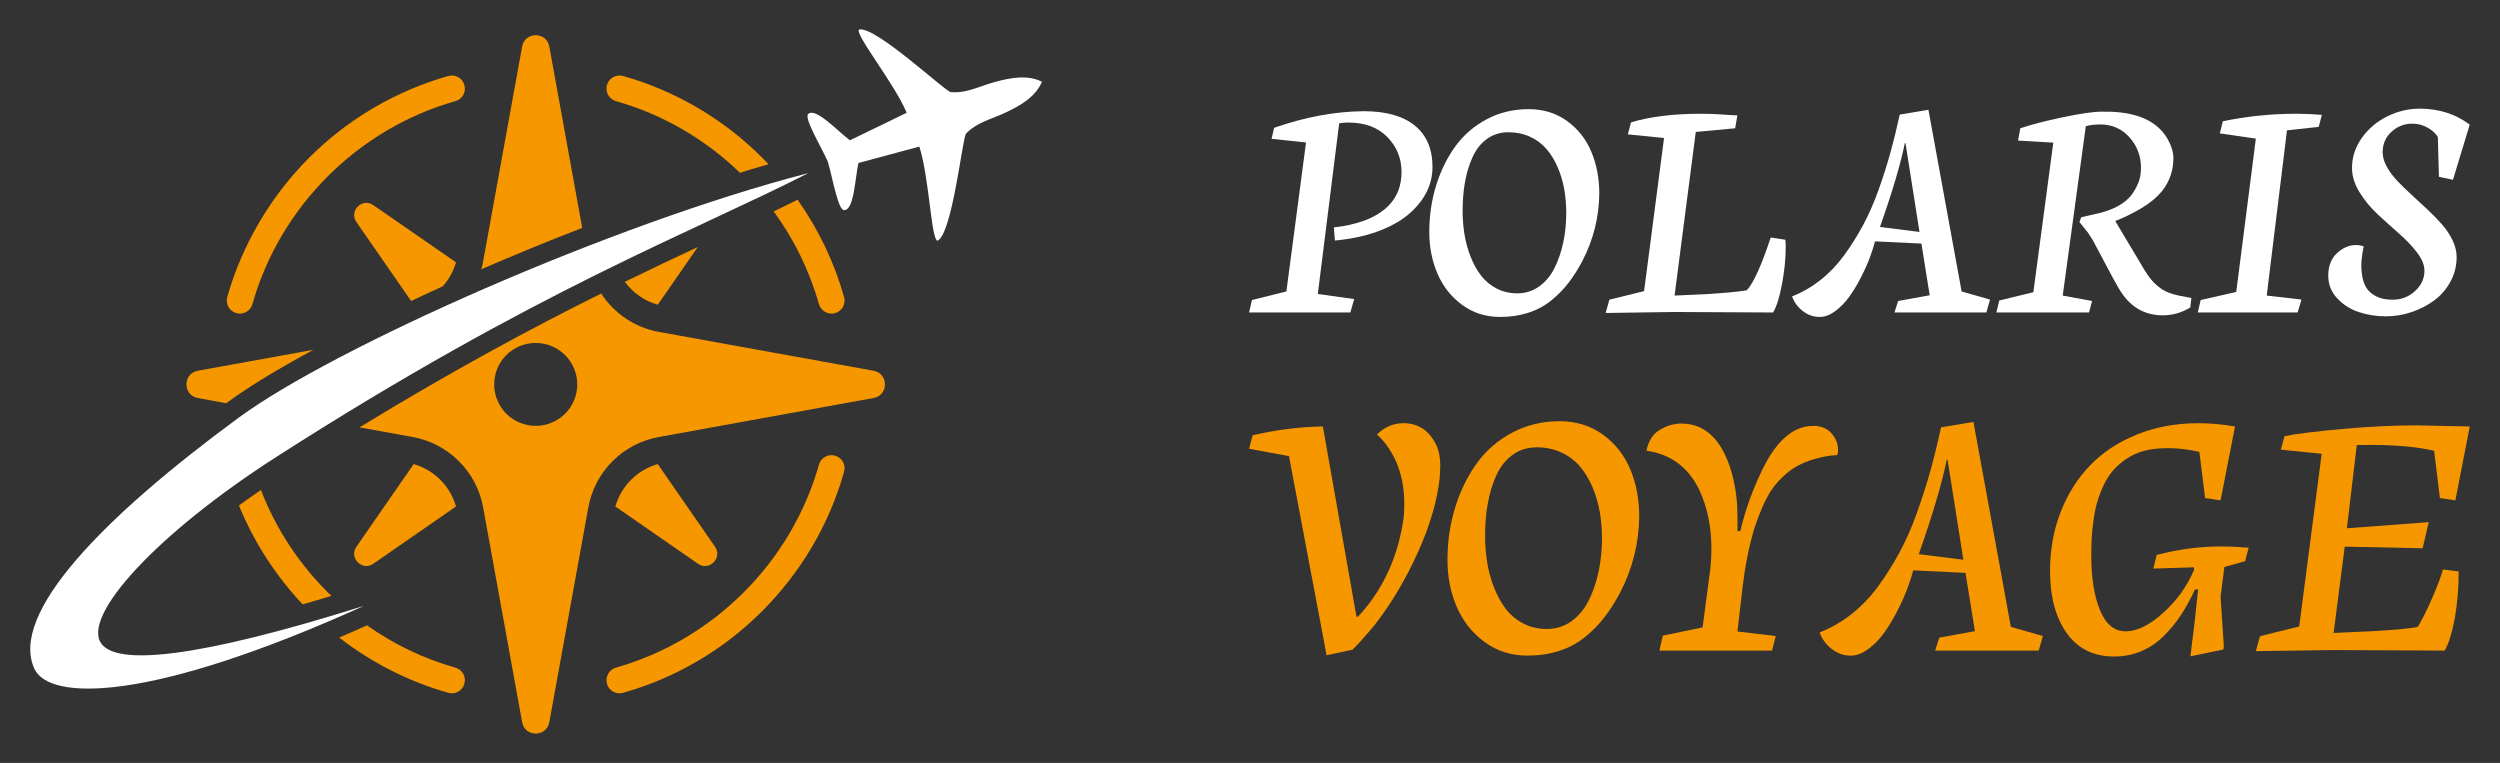 <?xml version="1.0" encoding="utf-8"?>
<!-- Generator: Adobe Illustrator 16.0.0, SVG Export Plug-In . SVG Version: 6.00 Build 0)  -->
<!DOCTYPE svg PUBLIC "-//W3C//DTD SVG 1.1//EN" "http://www.w3.org/Graphics/SVG/1.1/DTD/svg11.dtd">
<svg version="1.1" id="Calque_1" xmlns="http://www.w3.org/2000/svg" xmlns:xlink="http://www.w3.org/1999/xlink" x="0px" y="0px"
	 width="213px" height="65px" viewBox="0 0 213 65" enable-background="new 0 0 213 65" xml:space="preserve">
<rect x="0" y="0" width="213" height="65" fill="#333333" stroke="none"/>
<g>
	<g>
		<path fill="#F79700" d="M16.854,31.587c-1.288,0.238-1.288,2.089,0,2.325l2.422,0.445c0.033-0.033,0.066-0.056,0.099-0.076
			c1.764-1.299,4.284-2.835,7.334-4.479L16.854,31.587z M46.801,3.965c-0.237-1.287-2.088-1.287-2.315,0l-3.321,18.297
			c-0.044,0.227-0.097,0.465-0.162,0.681c2.78-1.2,5.679-2.4,8.602-3.525L46.801,3.965z M74.424,31.587l-18.296-3.31
			c-2.056-0.379-3.819-1.58-4.9-3.27c-5.8,2.88-12.508,6.472-20.601,11.405l4.535,0.821c3.049,0.553,5.452,2.943,6.004,6.006
			l3.321,18.293c0.227,1.289,2.078,1.289,2.315,0l3.322-18.293c0.552-3.063,2.943-5.453,6.004-6.006l18.296-3.322
			C75.723,33.676,75.723,31.825,74.424,31.587z M45.644,36.282c-1.958,0-3.538-1.579-3.538-3.527c0-1.958,1.58-3.536,3.538-3.536
			c1.948,0,3.539,1.578,3.539,3.536C49.183,34.703,47.592,36.282,45.644,36.282z M71.146,38.825
			c-0.585-0.173-1.212,0.173-1.373,0.77c-2.349,8.309-8.982,14.93-17.291,17.286c-0.585,0.164-0.931,0.781-0.768,1.377
			c0.141,0.497,0.584,0.811,1.072,0.811c0.097,0,0.205-0.011,0.302-0.043c4.469-1.255,8.57-3.669,11.858-6.968
			c3.301-3.299,5.712-7.4,6.968-11.858C72.086,39.605,71.74,38.986,71.146,38.825z M60.92,46.583l-4.879-7.044
			c-1.743,0.498-3.115,1.872-3.613,3.614l7.042,4.879C60.423,48.692,61.582,47.535,60.92,46.583z M35.247,39.539l-4.88,7.044
			c-0.66,0.952,0.499,2.109,1.439,1.449l7.044-4.879C38.363,41.411,36.978,40.037,35.247,39.539z M22.231,41.747
			c-0.661,0.443-1.276,0.886-1.872,1.319c1.267,3.105,3.116,5.973,5.432,8.429c0.789-0.228,1.601-0.466,2.445-0.725
			C25.617,48.25,23.551,45.176,22.231,41.747z M38.795,56.881c-2.726-0.767-5.257-1.999-7.53-3.602
			c-0.812,0.369-1.601,0.715-2.369,1.038c2.769,2.153,5.928,3.756,9.293,4.708c0.107,0.032,0.206,0.043,0.303,0.043
			c0.487,0,0.94-0.313,1.069-0.811C39.737,57.662,39.392,57.045,38.795,56.881z M53.239,24.013c0.693,0.933,1.667,1.634,2.803,1.948
			l3.408-4.912C57.491,21.96,55.436,22.933,53.239,24.013z M31.806,17.479c-0.94-0.659-2.099,0.488-1.439,1.439l4.664,6.729
			c0.875-0.42,1.773-0.832,2.694-1.254c0.52-0.583,0.909-1.277,1.125-2.045L31.806,17.479z M71.914,25.301
			c-0.834-2.965-2.186-5.766-3.96-8.286c-0.659,0.334-1.342,0.659-2.034,0.996c1.72,2.356,3.041,5.03,3.853,7.896
			c0.141,0.486,0.584,0.812,1.069,0.812c0.107,0,0.207-0.012,0.304-0.044C71.74,26.514,72.086,25.897,71.914,25.301z M64.946,13.443
			c-3.289-3.301-7.39-5.701-11.858-6.969c-0.583-0.171-1.201,0.174-1.374,0.77c-0.163,0.595,0.183,1.211,0.768,1.374
			c4.003,1.136,7.627,3.256,10.559,6.103c0.823-0.261,1.635-0.498,2.435-0.726C65.302,13.811,65.13,13.628,64.946,13.443z
			 M39.563,7.244c-0.161-0.596-0.778-0.94-1.373-0.77c-4.458,1.268-8.558,3.668-11.858,6.969c-3.289,3.302-5.702,7.401-6.968,11.857
			c-0.162,0.597,0.174,1.213,0.768,1.374c0.109,0.032,0.206,0.044,0.304,0.044c0.487,0,0.941-0.325,1.071-0.812
			c2.358-8.309,8.979-14.931,17.289-17.289C39.392,8.455,39.737,7.839,39.563,7.244z"/>
		<g>
			<path fill-rule="evenodd" clip-rule="evenodd" fill="#FFFFFF" d="M31.01,51.618c-14.488,4.56-21.07,5.065-22.382,3.209
				c-1.69-2.377,4.813-9.419,14.9-15.888c22.189-14.229,35.247-19.05,45.344-24.192c-16.737,4.328-40.432,14.879-48.538,20.84
				C8.881,44.004,0.733,52.27,2.94,56.995C4.201,59.699,12.672,59.911,31.01,51.618L31.01,51.618z"/>
			<path fill-rule="evenodd" clip-rule="evenodd" fill="#FFFFFF" d="M88.773,6.964c-1.201-0.608-2.655-0.368-4.179,0.069
				c-1.265,0.363-2.313,0.938-3.594,0.811c-0.46-0.041-6.377-5.611-7.793-5.333c-0.482,0.295,2.985,4.572,4.045,7.098
				c-1.527,0.739-3.314,1.605-4.841,2.344c-1.166-0.891-2.869-2.762-3.53-2.261c-0.44,0.286,0.989,2.624,1.645,4.063
				c0.441,1.515,0.887,4.222,1.417,4.151c0.822-0.056,0.892-2.583,1.194-4.019c1.631-0.441,3.552-0.957,5.189-1.396
				c0.853,2.608,1.019,8.114,1.57,8.016c1.265-0.711,2.102-8.79,2.413-9.126c0.902-0.937,2.06-1.193,3.255-1.737
				C87.002,8.98,88.265,8.206,88.773,6.964L88.773,6.964z"/>
		</g>
	</g>
	<g>
		<g>
			<path fill="#FFFFFF" d="M113.648,19.366c0.625-0.062,1.137-0.149,1.537-0.258c1.35-0.317,2.392-0.847,3.125-1.59
				c0.732-0.743,1.101-1.698,1.101-2.867c0-1.158-0.403-2.15-1.21-2.976c-0.806-0.823-1.91-1.234-3.315-1.234
				c-0.309,0-0.569,0.022-0.788,0.066l-1.82,14.539l3.098,0.436l-0.326,1.141h-8.628l0.244-1.06l2.935-0.733l1.673-12.691
				l-2.936-0.313l0.218-0.938c2.653-0.923,5.2-1.394,7.635-1.414c1.895,0,3.345,0.409,4.35,1.224
				c1.004,0.816,1.508,1.988,1.508,3.521c0,1.565-0.712,2.938-2.132,4.116c-0.708,0.569-1.583,1.041-2.624,1.412
				c-1.041,0.372-2.229,0.62-3.56,0.747L113.648,19.366z"/>
			<path fill="#FFFFFF" d="M136.259,16.512c-0.026,2.004-0.502,3.899-1.427,5.695c-0.379,0.725-0.783,1.361-1.21,1.909
				c-0.424,0.549-0.919,1.049-1.479,1.501c-0.563,0.453-1.209,0.798-1.938,1.032c-0.729,0.236-1.528,0.354-2.396,0.354
				c-1.215,0-2.287-0.338-3.223-1.019c-0.931-0.681-1.634-1.563-2.104-2.65c-0.472-1.087-0.707-2.277-0.707-3.573
				c0-1.376,0.193-2.691,0.577-3.94c0.385-1.249,0.929-2.362,1.632-3.335c0.701-0.975,1.594-1.749,2.677-2.324
				s2.275-0.863,3.58-0.863c1.25,0,2.338,0.335,3.267,1.007c0.929,0.67,1.62,1.544,2.073,2.622
				C136.033,14.004,136.259,15.199,136.259,16.512z M124.615,17.94c0,0.689,0.052,1.359,0.155,2.01
				c0.105,0.653,0.276,1.288,0.518,1.903c0.239,0.615,0.536,1.155,0.889,1.616c0.354,0.463,0.795,0.832,1.325,1.108
				c0.529,0.276,1.121,0.415,1.773,0.415c0.696,0,1.319-0.196,1.868-0.593c0.548-0.394,0.984-0.921,1.312-1.583
				c0.326-0.66,0.571-1.389,0.741-2.188c0.167-0.795,0.25-1.631,0.25-2.498c0-0.697-0.06-1.372-0.176-2.026
				c-0.117-0.651-0.304-1.271-0.558-1.859c-0.253-0.59-0.568-1.104-0.944-1.544c-0.376-0.438-0.842-0.788-1.399-1.045
				c-0.558-0.258-1.171-0.388-1.841-0.388c-0.707,0-1.32,0.189-1.842,0.57c-0.521,0.381-0.93,0.896-1.222,1.549
				c-0.296,0.653-0.511,1.359-0.646,2.12S124.615,17.079,124.615,17.94z"/>
			<path fill="#FFFFFF" d="M151.07,26.623c-5-0.027-7.8-0.042-8.396-0.042l-5.872,0.084l0.313-1.13l2.961-0.732l1.7-13.044
				l-3.084-0.313l0.271-1.02c1.602-0.487,3.586-0.734,5.95-0.734c0.635,0,1.265,0.024,1.89,0.068
				c0.624,0.047,1.031,0.068,1.222,0.068l-0.19,1.101l-3.355,0.313l-1.806,13.941l2.946-0.136c1.424-0.091,2.491-0.195,3.206-0.314
				c0.563-0.596,1.243-2.095,2.039-4.497l1.251,0.19c0,0.137,0.008,0.237,0.026,0.299v0.355c0,0.958-0.104,1.998-0.313,3.109
				C151.622,25.304,151.368,26.115,151.07,26.623z"/>
			<path fill="#FFFFFF" d="M164.302,9.353l2.827,15.478l2.421,0.692l-0.313,1.101h-7.829l0.314-0.979l2.688-0.488l-0.704-4.404
				l-3.954-0.189c-0.102,0.398-0.248,0.859-0.443,1.38c-0.193,0.521-0.444,1.082-0.754,1.683c-0.307,0.604-0.639,1.152-0.991,1.645
				c-0.354,0.495-0.755,0.906-1.204,1.237c-0.447,0.331-0.889,0.496-1.323,0.496c-0.536,0-1.02-0.171-1.454-0.517
				c-0.437-0.344-0.733-0.756-0.897-1.236c0.86-0.335,1.67-0.802,2.427-1.399c0.756-0.597,1.426-1.303,2.016-2.112
				c0.59-0.811,1.128-1.668,1.611-2.568c0.485-0.901,0.921-1.897,1.312-2.989c0.389-1.091,0.724-2.143,1.005-3.152
				c0.281-1.011,0.548-2.1,0.802-3.269L164.302,9.353z M163.541,19.761l-1.193-7.568h-0.055c-0.373,1.821-1.08,4.204-2.121,7.146
				L163.541,19.761z"/>
			<path fill="#FFFFFF" d="M175.744,25.183l2.5,0.462l-0.259,0.979h-7.894l0.245-1.02l2.906-0.707l1.699-12.745l-3.002-0.176
				l0.19-1.047c0.905-0.308,2.11-0.619,3.613-0.937c1.513-0.317,2.613-0.478,3.301-0.478c0.727,0,1.125,0.01,1.195,0.028
				c2.438,0.173,4.005,1.12,4.703,2.84c0.162,0.407,0.239,0.775,0.23,1.102c0,1.022-0.308,1.938-0.925,2.743
				c-0.461,0.57-1.059,1.073-1.792,1.509c-0.789,0.463-1.526,0.824-2.217,1.086v0.042l1.998,3.343
				c0.427,0.751,0.776,1.29,1.046,1.616c0.273,0.327,0.59,0.606,0.951,0.843c0.336,0.218,0.803,0.39,1.4,0.517l1.073,0.205
				l-0.094,0.813c-0.744,0.444-1.524,0.665-2.338,0.665c-1.396,0-2.519-0.568-3.369-1.71c-0.219-0.29-0.517-0.789-0.898-1.496
				l-1.698-3.193c-0.055-0.09-0.115-0.186-0.184-0.286c-0.066-0.099-0.117-0.176-0.148-0.23c-0.031-0.054-0.058-0.095-0.075-0.121
				l-0.502-0.626l-0.23-0.284l0.148-0.408l1.06-0.245c1.559-0.316,2.64-0.878,3.248-1.684c0.243-0.326,0.442-0.698,0.598-1.115
				c0.127-0.353,0.188-0.746,0.188-1.182c0-0.986-0.325-1.848-0.977-2.582c-0.653-0.733-1.48-1.101-2.487-1.101
				c-0.498,0-0.909,0.051-1.236,0.149L175.744,25.183z"/>
			<path fill="#FFFFFF" d="M195.759,26.623h-8.506l0.244-1.06l3.031-0.692l1.671-13.059l-3.069-0.448l0.257-1.032
				c2.028-0.425,4.13-0.641,6.305-0.641c0.633,0,1.344,0.034,2.132,0.096l-0.271,1.02l-2.703,0.299l-1.725,14.077l2.959,0.34
				L195.759,26.623z"/>
			<path fill="#FFFFFF" d="M201.386,20.983c-0.092,0.427-0.153,0.832-0.184,1.217c-0.033,0.384-0.02,0.788,0.04,1.208
				c0.059,0.422,0.177,0.781,0.353,1.08c0.176,0.301,0.455,0.549,0.836,0.748c0.381,0.2,0.851,0.299,1.413,0.299
				c0.743,0,1.38-0.244,1.914-0.732c0.534-0.49,0.805-1.07,0.805-1.739c0-0.49-0.215-1.012-0.64-1.563
				c-0.426-0.554-0.94-1.093-1.542-1.617c-0.604-0.525-1.206-1.07-1.809-1.631c-0.602-0.56-1.116-1.187-1.542-1.874
				c-0.424-0.689-0.639-1.377-0.639-2.065c0-0.932,0.283-1.791,0.843-2.575c0.562-0.783,1.283-1.393,2.166-1.827
				c0.886-0.437,1.802-0.653,2.753-0.653c1.648,0,3.071,0.455,4.267,1.36l-1.427,4.7l-1.195-0.258l-0.096-3.396
				c-0.183-0.299-0.471-0.563-0.87-0.789c-0.398-0.225-0.827-0.339-1.291-0.339c-0.696,0-1.294,0.231-1.792,0.695
				c-0.499,0.459-0.748,1.04-0.748,1.735c0,0.392,0.115,0.799,0.347,1.224c0.23,0.427,0.533,0.833,0.904,1.224
				c0.372,0.389,0.78,0.788,1.229,1.196c0.447,0.406,0.897,0.821,1.344,1.244c0.449,0.419,0.858,0.841,1.23,1.263
				c0.371,0.42,0.674,0.874,0.904,1.357c0.23,0.484,0.346,0.96,0.346,1.421c0,0.753-0.175,1.449-0.523,2.092
				c-0.349,0.644-0.811,1.179-1.385,1.604c-0.577,0.426-1.223,0.759-1.937,0.999c-0.715,0.241-1.445,0.36-2.189,0.36
				c-0.804,0-1.569-0.119-2.294-0.36c-0.727-0.24-1.343-0.632-1.849-1.175c-0.508-0.543-0.762-1.193-0.762-1.944
				c0-0.915,0.325-1.615,0.973-2.099C199.985,20.888,200.669,20.758,201.386,20.983z"/>
		</g>
		<g>
			<path fill="#F79700" d="M117.317,37.023c0.646-0.644,1.396-0.966,2.255-0.966c1.227,0,2.142,0.583,2.744,1.747
				c0.264,0.49,0.396,1.135,0.396,1.932c0,0.062-0.015,0.378-0.047,0.949c-0.202,1.941-0.822,4.064-1.853,6.36
				c-1.053,2.329-2.283,4.399-3.694,6.207c-0.775,0.929-1.402,1.631-1.883,2.1l-2.209,0.475l-3.203-16.964l-3.403-0.63l0.308-1.148
				c2.045-0.472,4.035-0.722,5.979-0.751l2.866,16.213h0.122c0.58-0.613,1.134-1.321,1.654-2.13
				c1.101-1.735,1.835-3.723,2.191-5.961c0.072-0.389,0.106-0.902,0.106-1.548c0-1.359-0.249-2.591-0.749-3.694
				C118.447,38.276,117.92,37.545,117.317,37.023z"/>
			<path fill="#F79700" d="M139.663,44.027c-0.032,2.258-0.567,4.397-1.608,6.422c-0.429,0.817-0.885,1.535-1.367,2.153
				c-0.478,0.618-1.033,1.183-1.669,1.692c-0.633,0.511-1.36,0.9-2.183,1.164c-0.821,0.268-1.723,0.4-2.705,0.4
				c-1.369,0-2.581-0.385-3.632-1.149c-1.053-0.768-1.846-1.764-2.377-2.99c-0.531-1.225-0.797-2.568-0.797-4.029
				c0-1.554,0.218-3.034,0.653-4.444c0.433-1.408,1.045-2.664,1.838-3.763c0.792-1.099,1.799-1.973,3.019-2.621
				c1.223-0.647,2.568-0.974,4.038-0.974c1.408,0,2.638,0.378,3.687,1.135c1.048,0.756,1.826,1.742,2.338,2.959
				C139.407,41.195,139.663,42.545,139.663,44.027z M126.531,45.637c0,0.777,0.057,1.531,0.174,2.267
				c0.117,0.736,0.312,1.451,0.583,2.147c0.27,0.694,0.604,1.303,1.003,1.824c0.398,0.519,0.896,0.938,1.496,1.249
				c0.597,0.311,1.262,0.465,1.998,0.465c0.787,0,1.489-0.222,2.107-0.665c0.619-0.444,1.11-1.04,1.478-1.785
				c0.369-0.746,0.646-1.569,0.838-2.469c0.188-0.899,0.282-1.839,0.282-2.819c0-0.786-0.067-1.549-0.199-2.284
				c-0.133-0.735-0.343-1.434-0.626-2.097c-0.288-0.665-0.644-1.247-1.067-1.742s-0.95-0.889-1.577-1.178
				c-0.631-0.293-1.321-0.438-2.077-0.438c-0.797,0-1.489,0.216-2.077,0.644c-0.589,0.431-1.048,1.013-1.381,1.748
				c-0.331,0.735-0.572,1.53-0.725,2.391C126.604,43.751,126.531,44.667,126.531,45.637z"/>
			<path fill="#F79700" d="M149.472,45.007c-0.449,1.513-0.781,3.153-0.994,4.921l-0.447,3.877l3.266,0.383l-0.321,1.242h-9.595
				l0.291-1.273l3.39-0.703l0.596-4.506c0.103-0.686,0.153-1.432,0.153-2.238c0-1.839-0.343-3.495-1.028-4.965
				c-0.939-1.941-2.441-3.055-4.505-3.343c0.155-0.764,0.483-1.328,0.996-1.686c0.532-0.366,1.135-0.577,1.811-0.628h0.167
				c1.644,0,2.891,0.9,3.739,2.698c0.553,1.187,0.89,2.584,1.012,4.199c0.029,1,0.041,1.563,0.029,1.686v0.582h0.246
				c0.356-1.543,0.881-3.065,1.561-4.567c1.279-2.931,2.816-4.397,4.616-4.397h0.276c0.581,0.062,1.036,0.289,1.361,0.689
				c0.338,0.41,0.507,0.847,0.507,1.317c0,0.205-0.02,0.364-0.062,0.476c-0.653,0.029-1.333,0.153-2.037,0.367
				c-0.798,0.235-1.497,0.583-2.101,1.045c-0.715,0.579-1.282,1.224-1.699,1.93C150.31,42.775,149.901,43.74,149.472,45.007z"/>
			<path fill="#F79700" d="M168.137,35.951l3.188,17.455l2.727,0.781L173.7,55.43h-8.828l0.353-1.104l3.037-0.551l-0.801-4.966
				l-4.46-0.215c-0.11,0.449-0.277,0.968-0.497,1.557c-0.22,0.587-0.501,1.221-0.851,1.899c-0.345,0.679-0.72,1.298-1.118,1.855
				c-0.397,0.557-0.85,1.021-1.357,1.394c-0.504,0.373-1.002,0.561-1.494,0.561c-0.602,0-1.147-0.194-1.639-0.584
				c-0.49-0.387-0.828-0.852-1.011-1.395c0.971-0.378,1.883-0.902,2.736-1.577c0.852-0.676,1.609-1.471,2.274-2.385
				c0.665-0.915,1.27-1.877,1.817-2.896c0.547-1.016,1.038-2.14,1.477-3.372c0.438-1.23,0.816-2.415,1.136-3.555
				c0.317-1.14,0.617-2.37,0.902-3.687L168.137,35.951z M167.279,47.69l-1.349-8.537h-0.063c-0.419,2.053-1.216,4.74-2.388,8.063
				L167.279,47.69z"/>
			<path fill="#F79700" d="M186.621,55.92l0.367-2.959l0.291-2.741h-0.261c-0.388,0.829-0.795,1.563-1.217,2.206
				c-0.426,0.643-0.919,1.241-1.481,1.793c-0.562,0.552-1.198,0.977-1.908,1.272c-0.71,0.295-1.472,0.443-2.29,0.443
				c-1.736,0-3.081-0.662-4.031-1.983c-0.948-1.324-1.426-3.099-1.426-5.327c0-1.798,0.303-3.468,0.906-5.012
				c0.602-1.542,1.444-2.869,2.528-3.983c1.083-1.115,2.417-1.987,3.999-2.621s3.321-0.95,5.21-0.95
				c1.001,0,2.039,0.093,3.114,0.276l-1.229,6.298l-1.315-0.199l-0.493-3.938c-0.939-0.204-1.809-0.308-2.604-0.313
				c-0.797-0.005-1.483,0.067-2.069,0.221c-0.582,0.156-1.108,0.391-1.577,0.712c-0.47,0.323-0.859,0.672-1.164,1.044
				c-0.309,0.373-0.575,0.813-0.806,1.325c-0.231,0.511-0.406,0.997-0.529,1.457c-0.121,0.46-0.221,0.974-0.289,1.539
				c-0.074,0.568-0.118,1.056-0.14,1.463c-0.021,0.409-0.032,0.854-0.032,1.335c0,1.94,0.247,3.513,0.744,4.712
				c0.496,1.2,1.225,1.801,2.186,1.801c0.97,0,2.036-0.525,3.201-1.578c1.166-1.051,2.04-2.269,2.622-3.647v-0.231l-3.464,0.107
				l0.289-1.163c1.843-0.481,3.647-0.721,5.428-0.721c0.786,0,1.588,0.037,2.407,0.106l-0.308,1.15l-1.762,0.491l-0.324,2.544
				l0.277,4.229l-0.046,0.261L186.621,55.92z"/>
			<path fill="#F79700" d="M208.29,55.43c-5.641-0.031-8.796-0.046-9.471-0.046l-6.62,0.091l0.351-1.271l3.342-0.828l1.916-14.713
				l-3.48-0.352l0.31-1.149c0.987-0.205,2.69-0.413,5.104-0.628c2.164-0.194,4.206-0.292,6.127-0.292l4.554,0.093l-1.228,6.298
				l-1.315-0.199l-0.492-4.031l-0.43-0.091c-1.483-0.297-3.365-0.43-5.654-0.399h-0.506l-0.843,7.096l6.973-0.521l-0.521,2.224
				l-6.636-0.139l-0.949,7.356l3.325-0.152c1.973-0.112,3.255-0.234,3.847-0.368c0.326-0.521,0.735-1.337,1.226-2.451
				c0.429-0.982,0.736-1.794,0.92-2.438l1.335,0.168v0.093c0,1.35-0.109,2.636-0.323,3.861
				C208.923,53.897,208.637,54.827,208.29,55.43z"/>
		</g>
	</g>
</g>
</svg>
